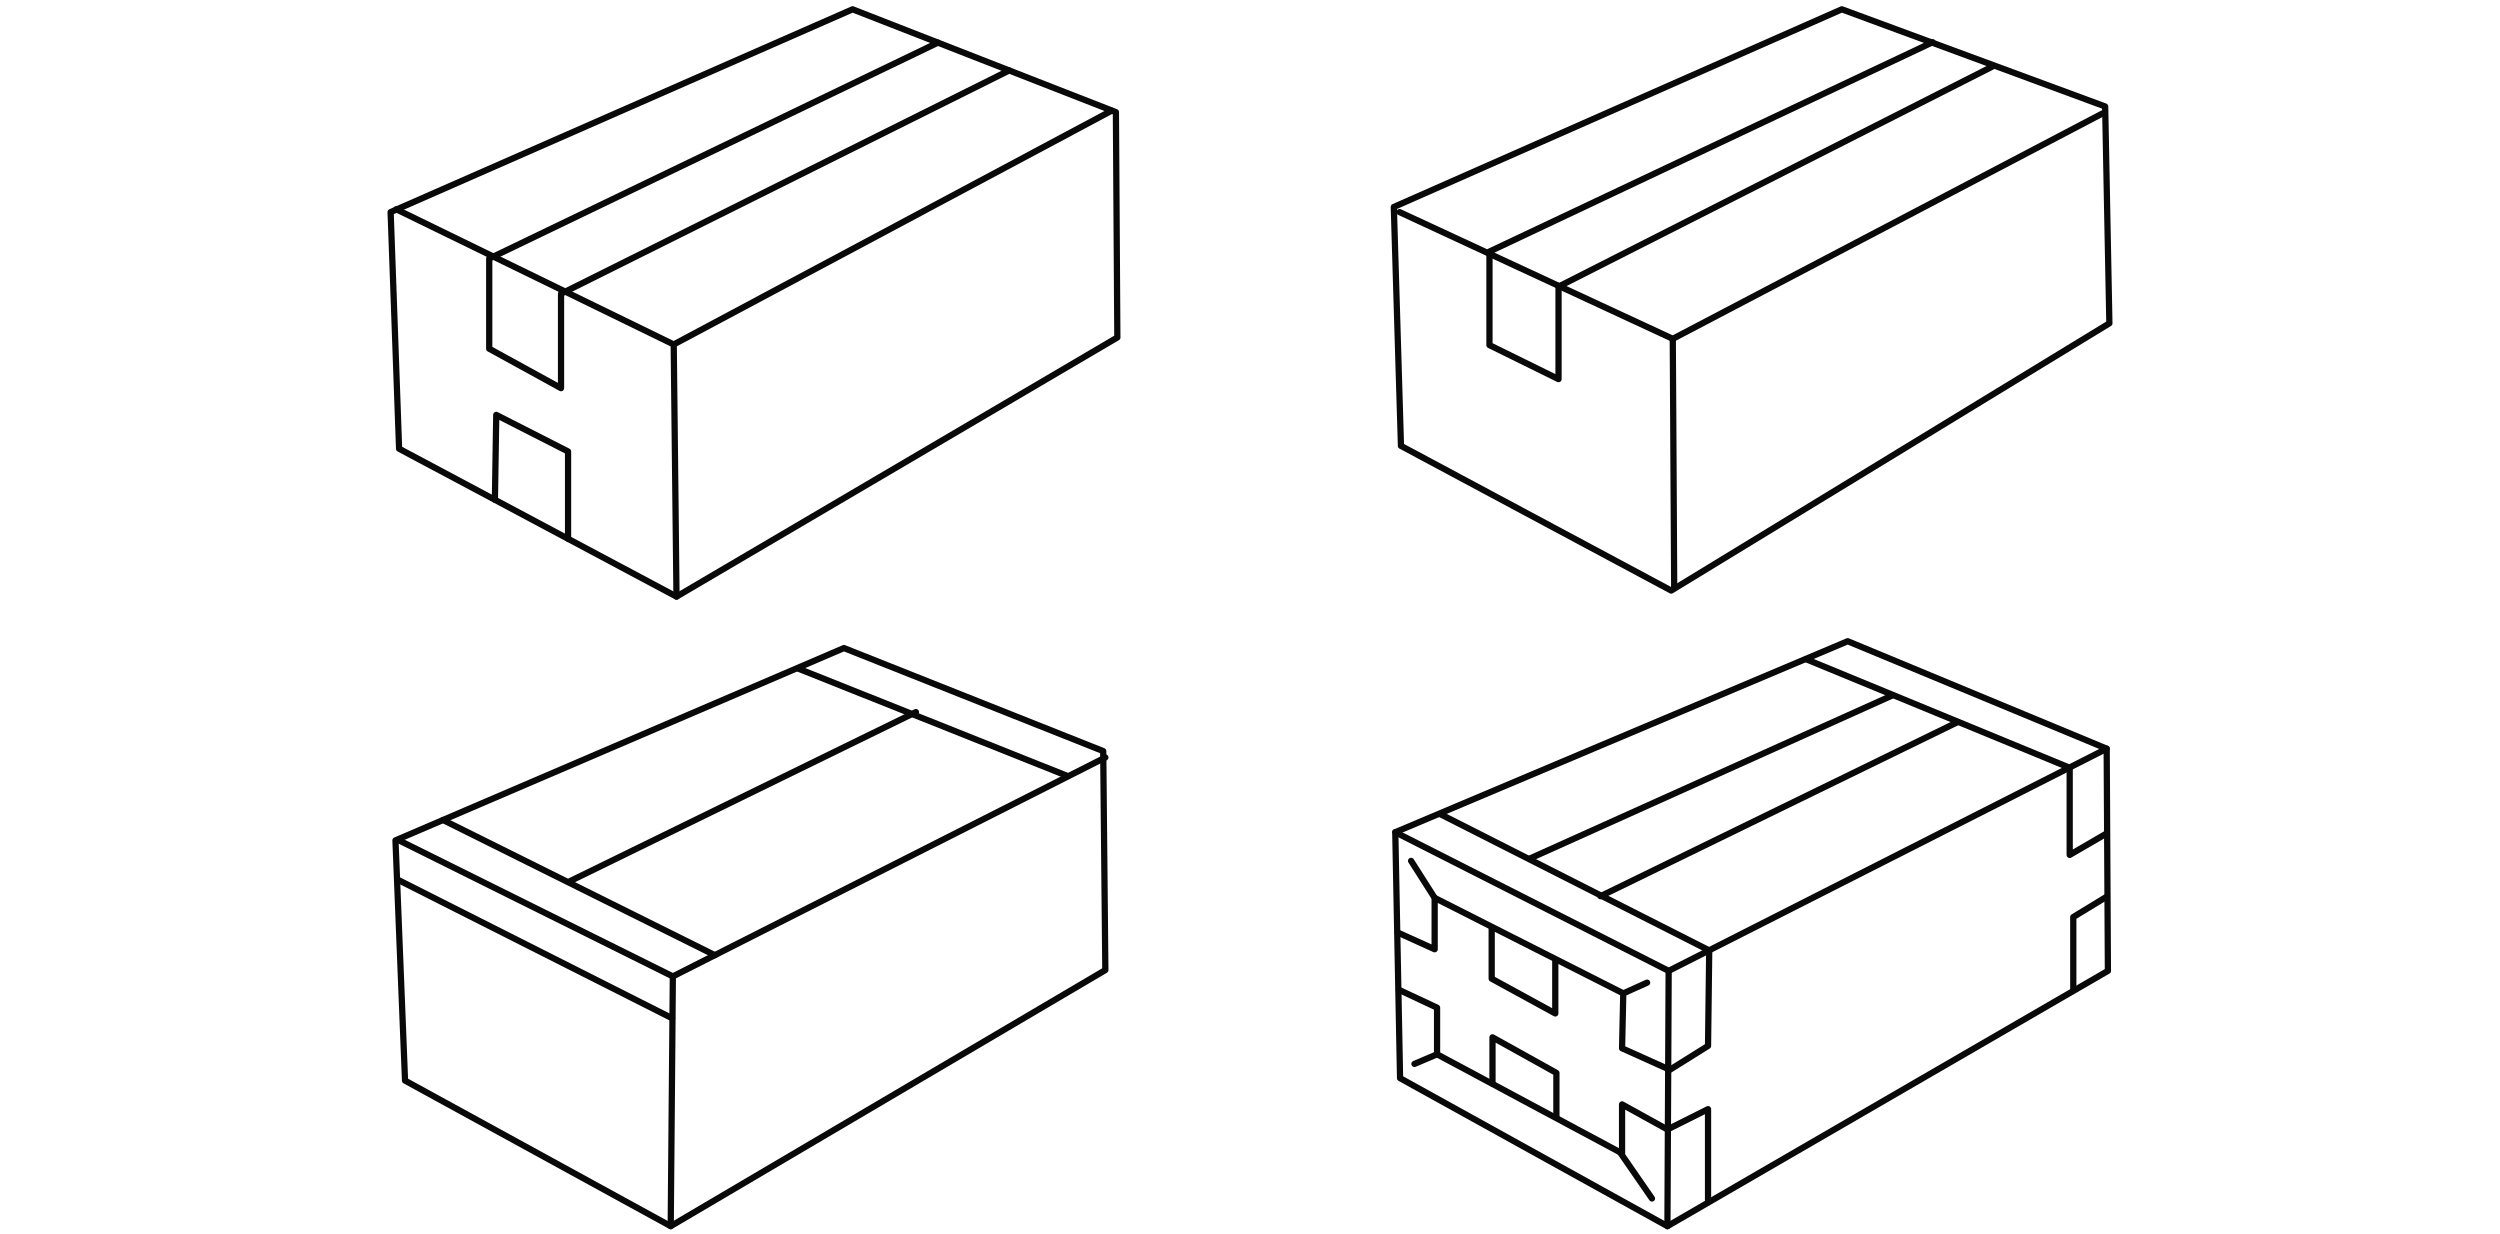 <?xml version="1.0" encoding="utf-8"?>
<!-- Generator: Adobe Illustrator 23.0.1, SVG Export Plug-In . SVG Version: 6.00 Build 0)  -->
<svg version="1.1" id="Layer_1" xmlns="http://www.w3.org/2000/svg" xmlns:xlink="http://www.w3.org/1999/xlink" x="0px" y="0px"
	 viewBox="0 0 800 395" style="enable-background:new 0 0 800 395;" xml:space="preserve">
<style type="text/css">
	.st0{fill:none;stroke:#09090A;stroke-width:2;stroke-linecap:round;stroke-linejoin:round;}
</style>
<g>
	<polygon class="st0" points="272.82,2.98 125,67.87 127.71,143.59 216.48,190.91 357.55,107.99 357.09,35.88 	"/>
	<polyline class="st0" points="126.81,66.97 215.59,110.23 355.73,35.42 	"/>
	<line class="st0" x1="215.59" y1="110.23" x2="216.48" y2="190.91"/>
	<polyline class="st0" points="158.37,159.93 158.8,132.77 181.78,144.47 181.78,172.41 	"/>
	<polyline class="st0" points="300.14,13.64 156.55,82.75 156.55,111.59 179.53,124.21 179.53,94 322.94,22.54 	"/>
</g>
<g>
	<polygon class="st0" points="589.38,2.98 446.02,66.23 448.31,142.68 534.78,188.98 675,103.46 673.65,34.07 	"/>
	<polyline class="st0" points="447.86,67.87 535.29,108.42 672.75,36.33 	"/>
	<line class="st0" x1="535.74" y1="187.74" x2="535.29" y2="108.42"/>
	<polyline class="st0" points="618.44,13.51 476.63,80.5 476.63,110.44 498.73,121.32 498.73,91.72 637.48,21.34 	"/>
</g>
<g>
	<polygon class="st0" points="270.06,207.38 126.55,268.92 129.61,345.79 214.63,392.37 353.71,310.42 353.03,240.35 	"/>
	<polyline class="st0" points="214.63,392.37 215.31,312.45 353.71,242.39 	"/>
	<line class="st0" x1="255.35" y1="213.92" x2="341.62" y2="248.33"/>
	<line class="st0" x1="141.77" y1="262.4" x2="228.76" y2="305.66"/>
	<line class="st0" x1="127.64" y1="268.9" x2="215.31" y2="312.45"/>
	<line class="st0" x1="127.19" y1="281.46" x2="215.08" y2="325.84"/>
	<line class="st0" x1="293.1" y1="227.87" x2="182.57" y2="281.89"/>
</g>
<g>
	<polygon class="st0" points="591.26,205.19 446.49,266.31 448.02,345.01 533.58,392.37 674.53,310.68 674.14,239.58 	"/>
	<polyline class="st0" points="461,260.58 546.95,304.14 546.57,334.69 534.34,342.33 519.06,335.45 519.45,317.88 527.08,314.45 	
		"/>
	<polyline class="st0" points="674.14,239.58 533.97,310.68 446.49,266.31 	"/>
	<line class="st0" x1="533.97" y1="310.68" x2="533.58" y2="392.37"/>
	<polyline class="st0" points="577.89,210.92 662.3,245.69 662.3,273.57 674.14,266.69 	"/>
	<polyline class="st0" points="663.45,316.73 663.45,293.45 674.14,286.94 	"/>
	<polyline class="st0" points="519.45,317.88 459.09,287.32 459.09,303.76 447.25,298.4 	"/>
	<polyline class="st0" points="447.63,316.73 459.86,322.46 459.86,337.37 519.06,369.07 519.06,353.41 533.58,361.43 
		546.57,354.93 546.57,383.96 	"/>
	<polyline class="st0" points="477.34,297.01 477.34,313.18 497.69,324.3 497.69,307.32 	"/>
	<polyline class="st0" points="477.6,346.78 477.6,331.95 498.05,343.33 498.05,357.45 	"/>
	<line class="st0" x1="518.49" y1="368.84" x2="528.63" y2="383.51"/>
	<line class="st0" x1="452.63" y1="340.45" x2="459.86" y2="337.37"/>
	<line class="st0" x1="451.55" y1="275.48" x2="459.09" y2="287.32"/>
	<line class="st0" x1="605.58" y1="222.52" x2="489.78" y2="274.63"/>
	<line class="st0" x1="626.54" y1="231.02" x2="512.15" y2="286.79"/>
</g>
</svg>
